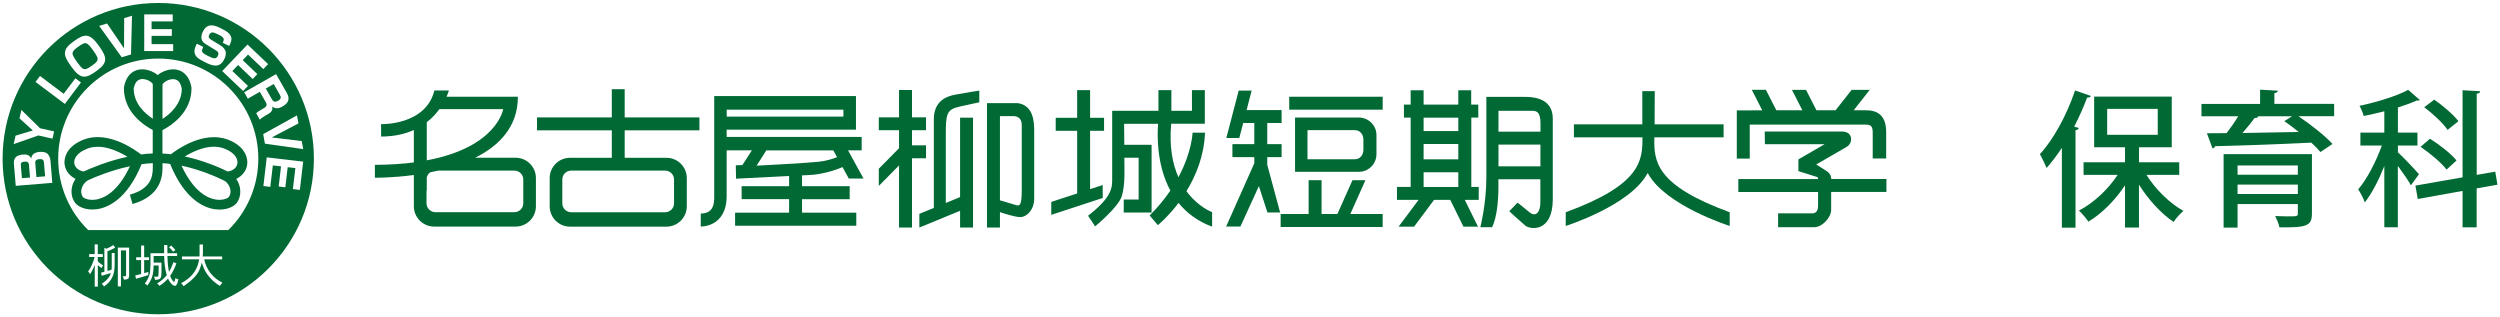 <?xml version="1.0" encoding="UTF-8"?>
<svg xmlns="http://www.w3.org/2000/svg" width="394" height="50" version="1.1" viewBox="0 0 394 50">
  <defs>
    <style>
      .cls-1 {
        fill: #006934;
      }
    </style>
  </defs>
  <!-- Generator: Adobe Illustrator 28.7.1, SVG Export Plug-In . SVG Version: 1.2.0 Build 142)  -->
  <g>
    <g id="_文字" data-name="文字">
      <g>
        <path class="cls-1" d="M35.89,22c-3.85-1.46-8.13,1.66-8.95,2.31-.45-.05-.89-.1-1.34-.12v-3.68c1.33-.68,4.58-2.75,4.58-6.57v-.12c-.32-1.93-1.5-3.01-3.17-2.88-.76.06-1.58.4-2.16.9-.57-.5-1.39-.84-2.16-.9-1.67-.13-2.85.94-3.16,2.88v.06s0,.06,0,.06c0,3.78,3.19,5.84,4.54,6.55v3.69c-.62.02-1.23.08-1.84.16-.69-.54-5.07-3.84-9-2.35-2.27.86-3.07,2.35-3.07,3.58,0,.13,0,.26.03.39.14,1,.8,1.77,1.72,2.23-.28.41-.49.88-.58,1.38-.04.22-.06.43-.06.64,0,.64.19,1.24.56,1.74.48.65,1.76,1.25,3.43,1.02,1.67-.23,4.75-1.47,7.05-7.09.58-.08,1.18-.14,1.77-.17v.75c0,1.5-.41,3.32-3.61,4.22l.41,1.47c3.13-.88,4.73-2.8,4.73-5.69v-.74c.4.02.8.05,1.2.11,2.3,5.66,5.4,6.92,7.07,7.15,1.68.23,2.96-.37,3.44-1.02.37-.5.55-1.1.55-1.74,0-.21-.02-.42-.06-.64-.09-.49-.3-.97-.58-1.38.92-.46,1.58-1.24,1.72-2.23.02-.13.03-.26.03-.39,0-1.23-.8-2.71-3.07-3.58ZM25.61,13.26h.02v.04c.07-.26.9-.88,1.75-.82.68.04,1.11.56,1.27,1.53-.03,2.39-1.82,3.95-3.04,4.74v-5.48ZM11.71,25.74c-.1-.7.39-1.68,2.07-2.32,2.23-.85,4.81.37,6.3,1.29-3.15.68-5.79,1.81-6.9,2.32-.8-.14-1.38-.64-1.47-1.29ZM15.05,31.46c-1.16.16-1.87-.26-1.99-.42-.23-.31-.31-.74-.23-1.18.11-.56.46-1.09.93-1.38l.15-.09c1.1-.51,3.63-1.56,6.57-2.19-1.93,4.13-4.18,5.09-5.44,5.27ZM24.08,18.71c-1.22-.8-2.98-2.35-3.01-4.72.17-.97.6-1.49,1.28-1.53.8-.05,1.58.49,1.73.78v5.46ZM36.07,31.04c-.12.16-.83.57-1.99.42-1.26-.17-3.54-1.15-5.47-5.35,2.99.63,5.58,1.79,6.79,2.39.45.29.8.81.9,1.36.08.45,0,.87-.23,1.18ZM37.42,25.74c-.09.67-.69,1.17-1.52,1.29-1.32-.64-3.83-1.74-6.78-2.37,1.51-.92,4.03-2.08,6.22-1.25,1.68.64,2.17,1.62,2.07,2.32Z"/>
        <path class="cls-1" d="M13.17,10.86c.28.11.55.04,1.42-.58.48-.35.95-.72.76-1.22-.11-.32-.46-.82-.67-1.11-.27-.38-.69-.97-1.03-1.1-.29-.12-.55-.05-1.42.58-.59.43-.8.68-.8,1.01,0,.34.48,1.01.71,1.33.28.39.69.96,1.02,1.1ZM3.83,25.48c-.5.04-.58.24-.54.65l.16,1.95,1.28-.1-.16-1.95c-.04-.55-.33-.59-.74-.55ZM43.87,15.85c.47-.27.43-.57.24-.9l-.97-1.71-1.25.71.96,1.69c.22.39.46.53,1.02.21ZM24.94.47C11.39.47.41,11.45.41,25s10.98,24.53,24.53,24.53,24.53-10.98,24.53-24.53S38.49.47,24.94.47ZM42.26,10.1l-.76.79-2.41-2.29-.84.88,2.31,2.2-.73.77-2.31-2.2-.9.94,2.46,2.35-.76.8-3.3-3.14,3.99-4.18,3.25,3.09ZM31,6.88l1.04.51c-.32.65-.4.87.74,1.43.86.42,1.26.57,1.55-.02.19-.38.08-.62-.22-.81l-1.73-1.06c-.79-.49-.76-1.23-.41-1.94.71-1.45,1.85-1.02,2.83-.54,1.1.54,1.36.85,1.53,1.16.29.53.11.97-.2,1.63l-1.03-.5c.29-.59.28-.82-.7-1.3-.66-.32-1.13-.56-1.43.05-.13.27-.13.5.29.76l1.49.91c.22.13.62.43.77.85.17.47,0,.93-.15,1.27-.72,1.48-1.8,1.14-2.97.57-1.3-.63-1.55-.98-1.67-1.32-.2-.52-.02-1.01.28-1.64ZM22.73,2.27h4.49v1.1h-3.33v1.22h3.19v1.06h-3.19v1.3h3.4v1.1h-4.56V2.27ZM16.87,3.7l2.68,3.92.02-4.76,1.23-.38-.15,6.1-1.46.45-3.56-4.95,1.24-.38ZM10.25,8.26c.05-.6.39-1.04,1.44-1.8,1.64-1.18,2.45-1.26,3.88.74,1.32,1.84,1.48,2.67-.35,3.98-1.69,1.21-2.48,1.41-3.97-.66-.92-1.28-1.06-1.8-1.01-2.26ZM6.3,11.97l3.74,2.81,1.84-2.44.88.66-2.54,3.38-4.62-3.47.7-.93ZM2.48,29.28l-.29-3.49c-.06-.74.25-1.34,1.41-1.43.5-.05,1.04,0,1.31.63.09-.66.55-.98,1.32-1.05.34-.02,1.06-.03,1.38.43.07.1.3.42.35.99l.28,3.46-5.76.47ZM8.27,21.85l-2.22-.5-3.9,1.36.3-1.33,2.72-.82-2.1-1.91.3-1.33,2.94,2.89,2.22.5-.25,1.13ZM15.42,41.79v3.38h-.49v-3.43c-.09.25-.19.48-.3.7-.18.38-.33.63-.45.78-.06-.18-.16-.32-.3-.43.25-.35.45-.7.61-1.07.15-.32.29-.73.43-1.22h-.87v-.46h.87v-1.52h.49v1.52h.79v.46h-.79v.67c.14.15.26.26.36.33.13.1.29.21.48.34-.1.13-.19.26-.26.4-.22-.15-.39-.28-.5-.39-.03-.02-.06-.05-.08-.07ZM17.57,42.52c.03-.21.04-.44.04-.67v-1.98h.46v1.98c-.01.73-.13,1.33-.36,1.81-.24.56-.68,1.06-1.32,1.49-.09-.17-.21-.31-.36-.43.61-.38,1.05-.82,1.3-1.31.06-.12.1-.25.14-.38-.5.15-.98.29-1.43.43l-.12-.49c.17-.04.34-.08.53-.13v-3.8l.32.17c.43-.2.8-.39,1.11-.59l.27.42c-.37.21-.78.4-1.22.57v3.09c.2-.05.42-.11.63-.18ZM20.35,43.49c-.02.24-.08.39-.18.45-.1.07-.31.12-.64.14-.03-.18-.09-.36-.2-.53l.45-.02s.08-.04.09-.12v-3.95h-.81v5.68h-.49v-6.12h1.78v4.46ZM21.31,43.42c.29-.07.6-.15.93-.24v-2.19h-.78v-.45h.78v-1.84h.48v1.84h.77v.45h-.77v2.05c.21-.06.43-.12.65-.18v.5c-.68.22-1.32.41-1.93.57l-.13-.52ZM27.8,44.9c-.05.08-.11.14-.18.15-.24,0-.47-.15-.7-.43-.18-.21-.33-.44-.44-.71-.47.51-.93.89-1.37,1.14-.07-.15-.19-.29-.35-.39.56-.32,1.05-.72,1.46-1.22.02-.03.04-.05.06-.08-.14-.47-.24-.97-.31-1.53-.05-.35-.08-.84-.1-1.48h-1.66v1.04h1.24v1.55c0,.39-.04.66-.11.81-.06.22-.36.35-.89.36-.04-.2-.1-.36-.2-.5h.46c.14,0,.22-.05.24-.16.02-.09.04-.3.05-.62v-.99h-.79c-.01.7-.08,1.25-.19,1.64-.14.5-.41,1.01-.8,1.52-.09-.13-.23-.23-.4-.31.34-.44.58-.88.72-1.35.11-.34.17-.9.18-1.67v-1.77h2.15c0-.38-.01-.82-.01-1.29h.51c0,.47,0,.9.02,1.29h1.53v.45h-1.53c.02.66.05,1.16.09,1.51.05.41.1.74.16,1,.24-.41.48-.93.71-1.56l.46.22c-.3.78-.63,1.43-.99,1.96.06.18.14.35.23.51.18.29.31.44.4.44.05,0,.11-.21.21-.61.15.11.3.17.46.2-.11.48-.21.78-.31.88ZM26.64,38.96l.35-.26c.29.28.5.52.65.71l-.36.26c-.18-.25-.39-.48-.64-.71ZM34.67,45.06c-.82-.47-1.5-1.1-2.05-1.89-.37-.56-.64-1.15-.82-1.8-.1.46-.24.87-.41,1.25-.38.8-1.2,1.63-2.46,2.49-.11-.21-.24-.37-.39-.47,1.06-.57,1.8-1.25,2.24-2.02.31-.53.51-1.11.61-1.75h-2.71v-.45h2.76c.01-.16.01-.32.01-.48v-1.41h.53v1.41c0,.16-.02.32-.04.48h3.07v.45h-2.83c.15.73.46,1.43.93,2.09.55.71,1.2,1.24,1.95,1.59-.14.14-.28.31-.4.51ZM35.98,36.26H13.9c-2.92-2.86-4.73-6.85-4.73-11.26,0-8.71,7.06-15.77,15.77-15.77s15.77,7.06,15.77,15.77c0,4.41-1.81,8.4-4.73,11.26ZM40.37,17.84c.21-.2.47-.36.73-.51l.48-.28c.63-.36.44-.69.26-1.02l-.89-1.56-1.89,1.08-.57-1.01,5.02-2.86,1.65,2.89c.25.44.79,1.4-.6,2.19-.37.21-1.04.56-1.67.02.15.52-.09.88-.59,1.17l-.46.26c-.32.19-.63.39-.89.65l-.59-1.04ZM46.8,18.18l.24,1.27-4.21,2.21,4.72.57.24,1.27-6.04-.86-.27-1.5,5.33-2.96ZM47.25,29.93l-1.09-.13.39-3.31-1.21-.14-.37,3.17-1.05-.13.37-3.17-1.29-.15-.4,3.38-1.09-.13.53-4.52,5.74.67-.52,4.46ZM6.19,25.08c-.68.06-.65.46-.62.73l.17,2.09,1.37-.11-.18-2.13c-.03-.42-.15-.62-.74-.57Z"/>
      </g>
      <g>
        <path class="cls-1" d="M110.23,20.54v-2.04h-11.78v-4.44h-2.03v4.44h-11.79v2.04h11.79v4.33h-6.59c-1.77,0-3.2,1.43-3.2,3.2v4.44c0,1.77,1.43,3.21,3.2,3.21h15.2c1.77,0,3.21-1.44,3.21-3.21v-4.44c0-1.77-1.43-3.2-3.21-3.2h-6.58v-4.33h11.78ZM106.23,28.28v3.77c0,.77-.63,1.4-1.4,1.4h-14.81c-.77,0-1.4-.63-1.4-1.4v-3.77c0-.77.62-1.39,1.4-1.39h14.81c.77,0,1.4.62,1.4,1.39Z"/>
        <path class="cls-1" d="M81.26,24.86h-6.38c3.78-1.88,6.74-4.87,6.74-9.62h-11.24c.26-.59.36-.98.36-.98h-2.28c-1.38,5.55-8.4,5.3-8.4,5.3v1.96c2.09,0,3.78-.41,5.16-1.03v5.11c-1.81.23-3.84.37-6.14.38v2.03s2.65.04,6.14-.43v4.92c0,1.77,1.44,3.21,3.2,3.21h12.84c1.77,0,3.2-1.44,3.2-3.21v-4.44c0-1.77-1.43-3.2-3.2-3.2ZM67.26,19.26c.84-.65,1.49-1.37,1.99-2.06h10.05s-.91,5.99-12.04,8.07v-6.01ZM82.47,32.04c0,.77-.63,1.4-1.41,1.4h-12.44c-.77,0-1.4-.63-1.4-1.4v-2h.04v-2.08c.07-.32.27-.61.53-.8.42-.08.84-.17,1.26-.27h12.01c.77,0,1.41.62,1.41,1.39v3.77Z"/>
        <path class="cls-1" d="M147.17,18.81v13.96l-2.28.93v2.16l6.42-2.64v2.64h2.04v-17.32h-2.04v12.52l-2.25.93v-10.78c0-3.23.11-3.97,2.21-4.42.98-.2,3.07-.67,3.07-.67v-1.84s-1.86.27-3.8.64c-1.52.29-3.37,1.07-3.37,3.91ZM145.94,22.9h-2.21v-2.38h2.21v-2.03h-2.21v-4.31h-2.04v4.31h-3.19v2.03h3.19v2.84l-3.19,3.23v2.71l3.19-3.23v9.79h2.04v-10.92h2.21v-2.04ZM160.38,16.25h-4.83v19.61h2.04v-2.43c.76.25,2.22.72,3.07.78,1.19.08,2.33-1.22,2.33-2.91v-10.59c0-1.43-.08-4.12-2.62-4.46ZM161.03,30.04c0,2.65-.45,2.41-1.02,2.25-.41-.12-1.7-.51-2.42-.72v-13.27h2.09c1.27,0,1.35,1.02,1.35,1.43v10.31Z"/>
        <path class="cls-1" d="M186.98,30.13c1.48-2.41,2.79-5.54,2.93-9.22h-1.96s-.08,3.02-2.23,7.02c-.91-2.04-1.47-4.78-1.14-8.43h5.3v-5.3h-2.03v3.26h-3.24v-3.26h-2.04v3.26h-7.29v10.73c0,1.19.13,2.78-3.8,5.81.94,1.39,1.1,1.68,1.1,1.68,0,0,3.64-2.99,4.21-4.74.57-1.72.41-4.75.41-5.53v-.55h2.25v6.59h-2.35v2.04h4.39v-10.67h-4.3c-.01-1.59-.03-3.31-.03-3.31h5.36c-.14,1.62-.29,6.41,1.93,10.53-.86,1.26-1.93,2.59-3.27,3.92l1.3,1.52s1.56-1.26,3.26-3.5c1.25,1.54,2.96,2.88,5.29,3.74v-2.29s-2.19-.78-4.03-3.29ZM173.79,29.16l-1.99.65v-9.2h2.2v-2.04h-2.2v-4.36h-2.04v4.36h-3.38v2.04h3.38v9.88l-4.08,1.33v2.04l8.11-2.66v-2.04Z"/>
        <path class="cls-1" d="M215.19,28.4h-2.04l-2.38,5.33h-2.49v-5.33h-2.04v5.33h-4.41v2.04h16.08v-2.04h-5.1l2.38-5.33ZM199.72,24.76h2.26v-2.04h-2.26v-3.33h2.26v-2.04h-5.52l.8-3.07h-2.04l-1.95,7.47h2.04l.62-2.36h1.75v3.33h-3.45v2.04h3.45v.97l-4.44,9.97h2.25l2.91-6.37,1.35,4.16h2l-2.03-7.51v-1.22ZM203.18,15.25v2.03h14.73v-2.03h-14.73ZM216.93,24.3v-3c0-1.54-1.25-2.78-2.79-2.78h-10.04v8.56h10.04c1.54,0,2.79-1.24,2.79-2.78ZM206.06,25.09v-4.58h7.46c.82,0,1.35.67,1.35,1.49v1.61c0,.81-.53,1.49-1.35,1.49h-7.46Z"/>
        <path class="cls-1" d="M231.86,18.53h1.12v-2.04h-1.12v-2.26h-2.03v2.26h-5.47v-2.26h-2.04v2.26h-1.06v2.04h1.06v10.93h-2.16v2.04h3.41l-3.15,4.22h2.44l3.15-4.22h2.55l2.08,4.22h2.29l-2.08-4.22h2.2v-2.04h-1.17v-10.93ZM229.83,29.47h-5.47v-2.32h5.47v2.32ZM229.83,25.11h-5.47v-2.42h5.47v2.42ZM229.83,20.66h-5.47v-2.12h5.47v2.12ZM240.31,15.27h-6.06v12.67c0,4.21-.95,7.87-.95,7.87h1.85s1-1.71,1-6.27v-1.29h6.61v3.74c0,1.11-.55,2.46-1.8,1.4-1.25-1.06-1.8-1.45-1.8-1.45l-1.3,1.35s1.75,1.61,2.51,2.25c.75.66,4.35,1.15,4.35-4.15v-12.72c0-3.45-3.6-3.4-4.41-3.4ZM242.77,26.21h-6.61v-3.42h6.61v3.42ZM242.77,20.75h-6.61v-3.29h5.31c.81,0,1.31.3,1.31,2v1.28Z"/>
        <path class="cls-1" d="M260.75,21.64h10.89v-2.04h-10.87l.02-5.24h-1.96v5.24h-10.78v2.04h10.8c.05,3.75-.35,7.52-12.09,11.81v2.16s10.17-3.22,12.87-8.27c0,0,.04-.07.1,0,2.71,5.05,12.87,8.27,12.87,8.27v-2.16c-11.74-4.29-11.96-8.06-11.87-11.81Z"/>
        <path class="cls-1" d="M275.77,19.64h18.33c.83,0,1.04.36,1.04,1.29v4.04h2.12v-4.13c0-2.8-1.5-3.46-3.2-3.46h-1.92l2.53-3.22h-2.85l-2.54,3.22c-.94,0-1.96,0-3.01,0l-1.64-3.22h-2.22l1.64,3.22c-1.4,0-2.81,0-4.1,0l-1.65-3.23h-2.22l1.65,3.24c-2.37,0-4.01.01-4.01.01v7.6h2.04v-5.37ZM288.6,28.22c0-.36-.09-.87-.81-1.31-.72-.45-1.55-.99-1.55-.99l4.84-2.8c.95-.57,1.01-2.39-.78-2.39h-12.18l.03,2h9.4l-4.12,2.39v1.85l2.96.93c.1.06.13.19.14.32h-12.57v2.04h12.57v2.23c0,.42-.14,1.13-.89,1.13h-5.41v2.19h5.67c1.31,0,2.69-1.56,2.69-2.73v-2.83h8.71v-2.04h-8.71Z"/>
        <path class="cls-1" d="M126.4,31.39h7.51v-2.04h-7.51v-1.71c.49-.02.85-.04,1-.05,1.87-.04,4.14-.71,5.26-1.21.05-.01.08-.03.12-.04l.99,1.8h2.32l-2.44-4.45h2.15v-2.11h-21.28v-1.14h20.38v-5.3h-22.34v15.9c0,.98-.08,2.61-2.12,2.61v2.05s4.08.15,4.08-4.82v-7.19h3.98l-1.5,2.32-1.04.04.04,2.11s4.96-.25,8.36-.43v1.61h-7.48v2.04h7.48v2.14h-8.51v2.05h19.1v-2.05h-8.55v-2.14ZM114.53,17.28h18.39v1.1h-18.39v-1.1ZM119.24,26.11l1.53-2.41h10.56l.59,1.07c-.71.27-1.73.6-2.78.71-1.84.21-9.7.63-9.91.63Z"/>
      </g>
      <g>
        <path class="cls-1" d="M324.94,23.32c-.77,1.16-1.58,2.22-2.39,3.15-.21-.53-.76-1.64-1.06-2.18,2.11-2.27,4.24-6.16,5.54-10.03l2.5.86c-.09.19-.28.26-.6.26-.58,1.55-1.27,3.1-2.04,4.58l.72.21c-.02.19-.19.3-.51.35v15.36h-2.15v-12.55ZM343.44,27.56h-5.16c1.44,2.29,3.68,4.49,5.83,5.68-.48.39-1.2,1.18-1.55,1.74-1.97-1.32-3.98-3.52-5.46-5.88v6.76h-2.2v-6.65c-1.57,2.36-3.66,4.47-5.77,5.72-.35-.53-1.02-1.32-1.5-1.74,2.27-1.16,4.59-3.31,6.11-5.63h-5.37v-1.99h6.53v-2.36h-4.86v-7.99h12.23v7.99h-5.16v2.36h6.34v1.99ZM332.09,17.16v4.08h7.97v-4.08h-7.97Z"/>
        <path class="cls-1" d="M367.86,16.37v1.94h-5.63c1.92,1.3,4.19,3.08,5.37,4.38l-1.9,1.27c-.37-.44-.86-.95-1.44-1.48-5.58.28-11.42.47-15.17.56-.07.21-.21.32-.4.35l-.88-2.39,3.1-.02c.63-.81,1.3-1.78,1.83-2.66h-5.79v-1.94h9.24v-2.25l2.8.16c-.02.21-.18.32-.55.39v1.69h9.4ZM364.36,24.27v9.38c0,1.99-.88,2.22-5.12,2.18-.09-.53-.42-1.27-.67-1.78.63.02,1.3.05,1.86.05,1.6,0,1.71,0,1.71-.46v-1.48h-9.5v3.71h-2.2v-11.58h13.92ZM362.14,26.08h-9.5v1.46h9.5v-1.46ZM352.64,30.57h9.5v-1.48h-9.5v1.48ZM355.77,18.32l.14.05c-.09.16-.28.23-.58.23-.51.69-1.21,1.55-1.92,2.36,2.73-.05,5.84-.09,8.87-.16-.76-.63-1.55-1.21-2.27-1.71l1.23-.77h-5.46Z"/>
        <path class="cls-1" d="M377.89,23.99c.72.62,2.87,2.9,3.34,3.47l-1.27,1.74c-.39-.72-1.27-1.99-2.06-3.06v9.68h-2.13v-9.64c-.88,2.2-1.99,4.36-3.08,5.72-.19-.63-.69-1.53-1.04-2.06,1.37-1.57,2.83-4.4,3.73-6.9h-3.38v-2.04h3.77v-3.36c-1.09.28-2.18.53-3.24.74-.12-.44-.42-1.16-.67-1.6,2.78-.6,5.9-1.55,7.67-2.52l1.83,1.6c-.09.09-.19.09-.51.09-.81.37-1.83.74-2.94,1.09v3.96h3.08v2.04h-3.08v1.04ZM393.59,29.11l-3.27.58v6.14h-2.22v-5.74l-7.06,1.27-.37-2.11,7.43-1.3v-13.73l2.78.16c-.02.21-.18.35-.55.39v12.79l2.92-.51.35,2.06ZM382.96,21.86c1.5.95,3.34,2.36,4.19,3.43l-1.57,1.44c-.81-1.07-2.59-2.57-4.1-3.59l1.48-1.27ZM383.63,15.7c1.37.95,3.03,2.36,3.82,3.4l-1.71,1.37c-.69-1.04-2.32-2.55-3.68-3.57l1.58-1.2Z"/>
      </g>
    </g>
  </g>
</svg>